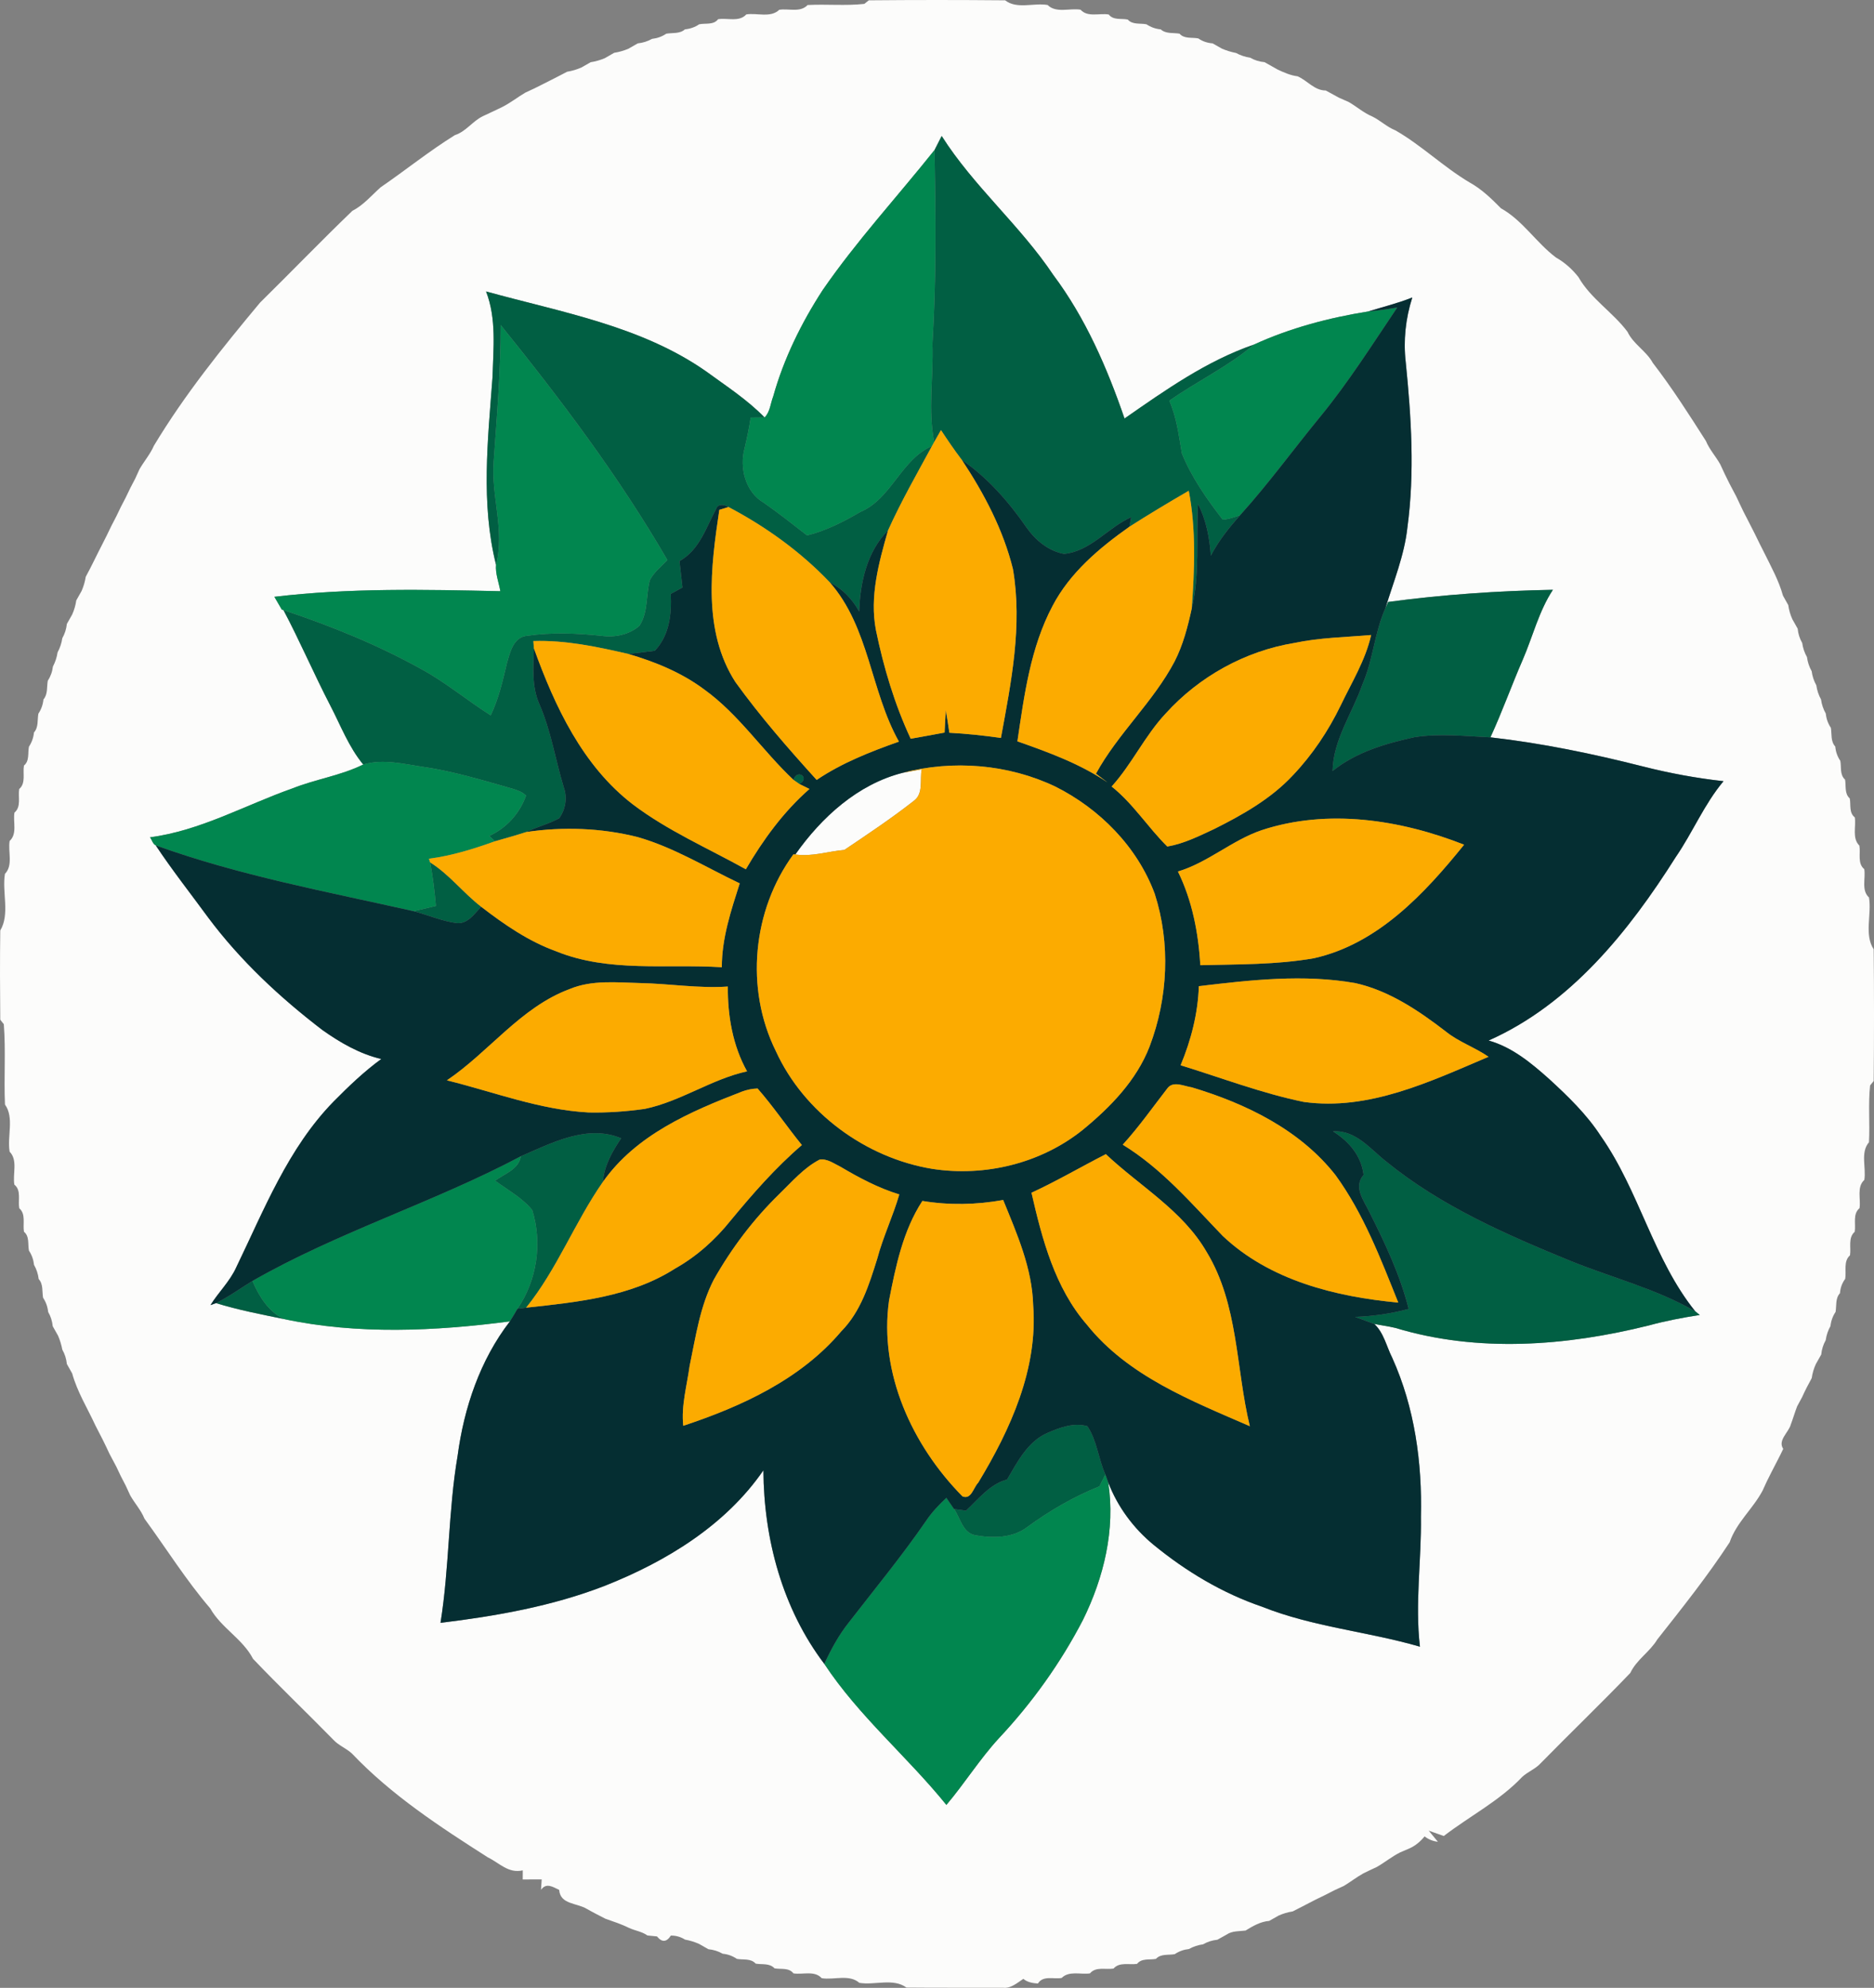 <?xml version="1.0" encoding="UTF-8" standalone="no"?>
<svg
   width="397.964pt"
   height="421.965pt"
   viewBox="0 0 397.964 421.965"
   version="1.1"
   id="svg33"
   xmlns="http://www.w3.org/2000/svg"
   xmlns:svg="http://www.w3.org/2000/svg">
  <rect x="0" y="0" width="397.964" height="421.965" fill="#808080" stroke="none"/>
  <defs
     id="defs33" />
  <g
     id="#fcfcfbff"
     transform="translate(-322.023,-298.012)">
    <path
       fill="#fcfcfb"
       opacity="1"
       d="m 506.52,298.08 c 9.65,-0.09 19.31,-0.09 28.96,0 2.47,1.95 6.07,0.49 9.01,0.99 1.81,1.8 4.7,0.62 7,1 1.5,1.67 4.01,0.69 5.99,1.02 0.97,1.27 2.66,0.79 4.03,1.07 1.01,1.15 2.63,0.74 3.98,1.01 0.9,0.61 1.91,0.97 3.03,1.08 1.09,0.99 2.64,0.68 3.99,0.91 1.01,1.16 2.64,0.74 3.99,1.01 0.89,0.62 1.91,0.97 3.04,1.05 0.5,0.28 1.49,0.85 1.99,1.13 0.95,0.4 1.94,0.71 2.98,0.91 0.93,0.51 1.93,0.84 3,1 0.93,0.54 1.95,0.85 3.05,0.95 0.93,0.51 1.86,1.04 2.79,1.57 1.35,0.63 2.72,1.24 4.23,1.43 2.08,0.9 3.55,3.01 5.98,3.01 0.93,0.5 1.86,1.01 2.8,1.53 0.51,0.23 1.54,0.68 2.06,0.91 1.68,0.95 3.14,2.29 4.96,3.05 1.75,0.84 3.16,2.26 5,2.99 5.57,3.2 10.19,7.76 15.72,11.04 2.56,1.41 4.63,3.43 6.67,5.49 4.62,2.58 7.49,7.3 11.67,10.44 1.85,1.05 3.48,2.49 4.79,4.18 2.61,4.58 7.3,7.43 10.41,11.6 1.24,2.63 3.99,4.06 5.37,6.59 4.08,5.29 7.69,10.95 11.28,16.58 0.75,1.82 2.1,3.26 3.05,4.97 0.23,0.51 0.71,1.52 0.94,2.02 0.25,0.51 0.75,1.51 0.99,2.01 0.48,0.92 0.97,1.84 1.46,2.77 0.49,1.08 1.03,2.15 1.54,3.24 0.83,1.57 1.62,3.18 2.44,4.77 0.25,0.51 0.74,1.52 0.99,2.02 0.26,0.5 0.76,1.5 1.01,2 1.45,2.94 3.06,5.83 3.94,9.02 0.28,0.5 0.85,1.52 1.13,2.02 0.14,1.04 0.43,2.03 0.87,3 0.28,0.5 0.84,1.51 1.13,2.01 0.1,1.08 0.42,2.09 0.96,3.03 0.15,1.06 0.48,2.05 1.01,2.99 0.14,1.06 0.47,2.06 1,3 0.14,1.06 0.47,2.06 0.99,3 0.15,1.06 0.48,2.06 1,3 0.14,1.06 0.48,2.06 1.01,3 0.11,1.1 0.47,2.11 1.08,3.02 0.22,1.33 -0.08,2.88 0.93,3.97 0.1,1.11 0.45,2.12 1.07,3.03 0.26,1.33 -0.15,2.96 1.01,3.99 0.24,1.34 -0.16,2.97 1,4 0.26,1.35 -0.2,3.04 1.07,4.02 0.3,1.97 -0.62,4.42 0.97,5.99 0.29,1.66 -0.46,3.77 1.04,5 0.32,1.97 -0.67,4.48 1,6.01 0.61,3.58 -1.06,7.87 1,11 0.09,9.32 0.09,18.64 0,27.96 l -0.76,0.94 c -0.43,3.99 -0.02,8.04 -0.24,12.06 -1.87,2.15 -0.56,5.38 -0.99,8 -1.67,1.52 -0.71,4.02 -1.02,6 -1.49,1.24 -0.75,3.34 -1.02,5.01 -1.45,1.25 -0.74,3.33 -1,4.99 -1.44,1.26 -0.74,3.33 -1.02,5 -0.66,0.89 -1.03,1.9 -1.11,3.04 -1.01,1.08 -0.71,2.63 -0.93,3.97 -0.6,0.9 -0.97,1.9 -1.09,3.01 -0.52,0.92 -0.86,1.93 -1.01,3 -0.53,0.94 -0.84,1.95 -0.95,3.04 -0.29,0.5 -0.85,1.5 -1.13,2 -0.44,0.95 -0.74,1.95 -0.89,3.01 -0.73,1.31 -1.42,2.66 -2.04,4.03 -0.27,0.49 -0.79,1.48 -1.06,1.97 -0.49,1.26 -0.86,2.57 -1.34,3.84 -0.46,1.7 -2.83,3.36 -1.61,5.18 -0.76,1.63 -1.63,3.21 -2.44,4.82 -0.25,0.5 -0.76,1.51 -1.01,2.01 -0.23,0.5 -0.7,1.52 -0.93,2.02 -2.05,3.88 -5.56,6.77 -7,10.98 -4.69,7.17 -10.06,13.91 -15.36,20.62 -1.58,2.64 -4.4,4.28 -5.74,7.12 -6.21,6.48 -12.7,12.7 -18.98,19.11 -1.12,1.26 -2.76,1.83 -3.98,2.96 -4.81,5.08 -11.14,8.31 -16.65,12.54 -0.8,-0.29 -2.4,-0.86 -3.2,-1.14 0.64,0.78 1.28,1.57 1.95,2.36 -1.06,-0.12 -2,-0.5 -2.82,-1.14 -0.86,1.05 -1.89,1.94 -3.13,2.51 -0.52,0.22 -1.55,0.67 -2.07,0.89 -1.75,0.88 -3.27,2.13 -4.96,3.1 -0.95,0.43 -1.89,0.88 -2.83,1.34 -1.44,0.8 -2.74,1.82 -4.15,2.67 -0.51,0.23 -1.52,0.7 -2.03,0.93 -0.49,0.26 -1.49,0.77 -1.99,1.02 -0.5,0.25 -1.51,0.74 -2.02,0.98 -0.94,0.48 -1.87,0.96 -2.8,1.45 -0.51,0.26 -1.53,0.78 -2.04,1.04 -1.05,0.16 -2.05,0.46 -3,0.89 -0.5,0.28 -1.48,0.84 -1.98,1.12 -1.87,0.15 -3.47,1.1 -5.03,2.05 -1.35,0.17 -2.81,0.04 -3.99,0.84 -0.5,0.28 -1.49,0.83 -1.99,1.11 -1.09,0.11 -2.1,0.43 -3.04,0.97 -1.07,0.15 -2.07,0.48 -3,1 -1.1,0.12 -2.11,0.48 -3.01,1.09 -1.35,0.25 -2.96,-0.13 -3.99,1 -1.36,0.26 -3.03,-0.19 -4.01,1.06 -1.67,0.26 -3.74,-0.45 -5,1 -1.67,0.27 -3.77,-0.47 -5,1.02 -1.99,0.29 -4.43,-0.61 -6.01,0.97 -1.68,0.31 -3.96,-0.6 -5.04,1.18 -1.12,-0.07 -2.23,-0.26 -3.1,-0.99 -1.3,0.85 -2.64,2.07 -4.3,1.89 -6.85,-0.03 -13.69,0.03 -20.53,-0.04 -2.77,-2.06 -6.74,-0.46 -9.99,-1 -2.15,-1.89 -5.39,-0.57 -8,-0.99 -1.52,-1.68 -4.03,-0.71 -6,-1.02 -0.98,-1.28 -2.67,-0.82 -4.02,-1.07 -1.04,-1.15 -2.66,-0.76 -4,-1 -1.03,-1.16 -2.66,-0.76 -4,-1.01 -0.9,-0.62 -1.91,-0.99 -3,-1.09 -0.95,-0.54 -1.96,-0.86 -3.04,-0.96 -0.5,-0.29 -1.5,-0.85 -1.99,-1.13 -0.96,-0.42 -1.95,-0.73 -2.97,-0.91 -0.92,-0.58 -1.92,-0.87 -3.01,-0.86 -0.91,1.42 -1.9,1.48 -2.95,0.18 -0.51,-0.05 -1.52,-0.15 -2.03,-0.2 -1.17,-0.84 -2.63,-1.01 -3.9,-1.6 -1.62,-0.8 -3.33,-1.36 -5.02,-1.95 -1.34,-0.69 -2.67,-1.36 -3.96,-2.1 -2.1,-1.27 -5.63,-0.91 -5.86,-4.02 -1.34,-0.63 -2.73,-1.61 -3.86,-0.01 0.04,-0.55 0.11,-1.66 0.15,-2.22 -1.35,-0.01 -2.69,0 -4.03,0.01 0,-0.48 0.01,-1.45 0.01,-1.93 -3.05,0.71 -4.96,-1.57 -7.42,-2.76 -10.23,-6.52 -20.49,-13.23 -28.87,-22.05 -1.24,-1.13 -2.87,-1.72 -3.99,-2.97 -5.63,-5.74 -11.45,-11.3 -17,-17.12 -2.2,-4.25 -6.77,-6.57 -9.09,-10.71 -5.13,-5.97 -9.34,-12.72 -13.97,-19.05 -0.74,-1.83 -2.09,-3.27 -3.04,-4.97 -0.23,-0.51 -0.7,-1.53 -0.94,-2.04 -0.71,-1.32 -1.38,-2.66 -1.99,-4.01 -0.49,-0.93 -0.98,-1.84 -1.46,-2.75 -0.94,-2.04 -1.95,-4.04 -2.99,-6.02 -1.69,-3.66 -3.85,-7.12 -4.93,-11.03 -0.29,-0.51 -0.85,-1.51 -1.13,-2.01 -0.11,-1.1 -0.43,-2.11 -0.96,-3.03 -0.2,-1.04 -0.5,-2.03 -0.91,-2.98 -0.28,-0.5 -0.84,-1.5 -1.13,-2 -0.11,-1.1 -0.43,-2.11 -0.97,-3.03 -0.12,-1.12 -0.48,-2.12 -1.08,-3.02 -0.24,-1.34 0.07,-2.89 -0.93,-3.96 -0.13,-1.09 -0.46,-2.09 -0.99,-3.01 -0.12,-1.12 -0.48,-2.13 -1.08,-3.03 -0.28,-1.36 0.16,-3.02 -1.06,-4.01 -0.28,-1.66 0.45,-3.74 -1,-4.99 -0.3,-1.67 0.48,-3.8 -1.04,-5.01 -0.39,-2.29 0.79,-5.17 -1,-6.99 -0.57,-3.26 1.02,-7.21 -0.99,-10.01 -0.25,-5.68 0.19,-11.4 -0.25,-17.06 l -0.75,-0.94 c -0.06,-6.32 -0.09,-12.64 0,-18.96 2.08,-3.46 0.35,-8.09 0.99,-12.01 1.79,-1.83 0.61,-4.71 1,-6.99 1.67,-1.52 0.69,-4.04 1.02,-6.01 1.49,-1.24 0.73,-3.35 1.01,-5.01 1.46,-1.25 0.72,-3.34 1.01,-4.98 1.22,-1 0.78,-2.66 1.06,-4.01 0.6,-0.91 0.96,-1.92 1.07,-3.02 0.99,-1.1 0.69,-2.65 0.93,-3.98 0.61,-0.91 0.97,-1.92 1.08,-3.02 0.96,-1.11 0.68,-2.65 0.92,-3.98 0.6,-0.91 0.96,-1.91 1.09,-3.01 0.5,-0.95 0.83,-1.95 0.99,-3.01 0.51,-0.94 0.85,-1.94 1,-3 0.53,-0.94 0.86,-1.95 0.97,-3.03 0.28,-0.5 0.85,-1.5 1.13,-2 0.43,-0.96 0.72,-1.96 0.87,-3 0.28,-0.5 0.85,-1.5 1.13,-2 0.42,-0.97 0.72,-1.97 0.88,-3.01 1.23,-2.24 2.3,-4.56 3.48,-6.83 0.25,-0.5 0.76,-1.5 1.01,-2 0.63,-1.35 1.3,-2.68 2,-3.99 0.63,-1.36 1.3,-2.69 2,-4 0.63,-1.36 1.3,-2.69 2.01,-4 0.23,-0.51 0.7,-1.53 0.93,-2.04 0.98,-1.69 2.27,-3.17 3.05,-4.97 6.53,-10.85 14.48,-20.71 22.54,-30.37 6.57,-6.46 12.96,-13.1 19.6,-19.48 2.37,-1.21 4.05,-3.26 6.01,-5 5.29,-3.63 10.3,-7.68 15.76,-11.07 2.37,-0.76 3.76,-2.98 5.96,-4.03 0.51,-0.24 1.52,-0.71 2.03,-0.95 0.51,-0.24 1.52,-0.73 2.03,-0.97 1.74,-0.87 3.27,-2.09 4.95,-3.08 0.5,-0.24 1.52,-0.71 2.02,-0.94 0.5,-0.25 1.51,-0.76 2.01,-1.01 1.61,-0.82 3.24,-1.62 4.84,-2.48 1.04,-0.17 2.04,-0.46 3.01,-0.89 0.5,-0.28 1.49,-0.84 1.99,-1.13 1.03,-0.16 2.04,-0.45 3.01,-0.86 0.49,-0.29 1.49,-0.85 1.98,-1.14 1.04,-0.16 2.05,-0.45 3.02,-0.86 0.5,-0.29 1.49,-0.85 1.99,-1.14 1.08,-0.11 2.09,-0.43 3.04,-0.96 1.1,-0.12 2.1,-0.48 3,-1.09 1.33,-0.24 2.89,0.07 3.98,-0.93 1.11,-0.1 2.12,-0.46 3.02,-1.07 1.35,-0.28 3.05,0.2 4.02,-1.08 1.96,-0.32 4.48,0.66 5.99,-1.02 2.29,-0.36 5.16,0.79 7,-0.98 1.97,-0.32 4.48,0.65 6.01,-1.01 4.01,-0.22 8.06,0.2 12.05,-0.24 l 0.95,-0.76 m 13.96,31.78 c -7.91,9.92 -16.55,19.28 -23.76,29.74 -4.53,6.98 -8.25,14.54 -10.5,22.57 -0.58,1.48 -0.65,3.28 -1.83,4.46 -3.69,-3.79 -8.16,-6.67 -12.4,-9.77 -13.82,-9.68 -30.81,-12.57 -46.75,-16.98 2.26,5.81 1.54,12.14 1.37,18.22 -0.98,13.21 -2.52,26.78 0.75,39.79 -0.16,1.91 0.59,3.75 0.92,5.62 -16,-0.35 -32.07,-0.71 -47.99,1.19 0.52,0.9 1.05,1.8 1.58,2.72 l 0.35,0.1 c 3.51,6.63 6.46,13.53 9.91,20.19 2.22,4.25 3.93,8.85 7.03,12.59 -4.78,2.36 -10.11,3.11 -15.03,5.07 -10.04,3.54 -19.57,8.99 -30.25,10.38 0.41,0.53 0.55,1.37 1.21,1.71 3.5,5.27 7.43,10.25 11.17,15.36 6.82,9.12 15.21,16.94 24.23,23.84 3.8,2.69 7.93,5.08 12.5,6.15 -3.66,2.67 -6.95,5.82 -10.13,9.04 -9.66,9.88 -14.76,22.98 -20.68,35.21 -1.35,2.97 -3.75,5.25 -5.46,7.99 l 1.18,-0.42 c 4.7,1.45 9.54,2.38 14.36,3.37 15.77,3.37 32.14,2.58 48.04,0.51 -6.33,8.22 -9.74,18.32 -11.1,28.54 -2,11.73 -1.74,23.72 -3.63,35.45 11.83,-1.44 23.71,-3.53 34.86,-7.85 13.01,-5.14 25.65,-12.82 33.71,-24.53 0.09,14.6 4.04,29.35 12.94,41.1 7.32,11.09 17.61,19.66 25.92,29.93 3.87,-4.57 7.05,-9.68 11.1,-14.1 7.07,-7.53 13.15,-16.01 17.91,-25.19 4.42,-8.98 6.9,-19.16 5.36,-29.17 1.98,5.17 5.37,9.75 9.65,13.26 6.87,5.63 14.62,10.27 23.06,13.14 10.75,4.29 22.41,5.25 33.48,8.47 -1.07,-9.17 0.34,-18.37 0.21,-27.56 0.28,-11.5 -1.32,-23.21 -6.09,-33.76 -1.22,-2.41 -1.78,-5.3 -3.81,-7.19 1.48,0.3 3.01,0.49 4.5,0.85 17.48,5.29 36.28,3.84 53.8,-0.53 3.55,-0.97 7.17,-1.66 10.82,-2.22 -0.24,-0.19 -0.71,-0.57 -0.95,-0.76 -8.93,-11.1 -11.9,-25.56 -20.03,-37.16 -3,-4.64 -6.99,-8.49 -11.04,-12.2 -3.79,-3.38 -7.84,-6.74 -12.82,-8.14 17.4,-7.73 29.78,-23.2 39.72,-38.92 3.61,-5.24 6.05,-11.24 10.16,-16.13 -5.75,-0.64 -11.44,-1.69 -17.04,-3.11 -10.69,-2.71 -21.51,-4.96 -32.46,-6.2 2.49,-5.39 4.48,-11 6.85,-16.44 2.15,-4.96 3.42,-10.32 6.42,-14.88 -11.71,0.22 -23.38,1.02 -34.98,2.58 -0.15,0.33 -0.44,0.98 -0.58,1.3 1.72,-5.66 4.02,-11.19 4.66,-17.12 1.57,-11.62 0.82,-23.41 -0.35,-35.03 -0.54,-4.66 -0.04,-9.32 1.39,-13.78 -3.05,1.22 -6.24,2 -9.37,2.97 -8.29,1.32 -16.62,3.52 -24.24,7.02 -10.07,3.47 -18.83,9.67 -27.5,15.7 -3.7,-10.75 -8.27,-21.31 -15.13,-30.47 -7.04,-10.53 -16.92,-18.81 -23.7,-29.5 -0.38,0.74 -1.14,2.24 -1.52,2.98 z"
       id="path1" />
    <path
       fill="#fcfcfb"
       opacity="1"
       d="m 490.92,479.39 c 5.56,-7.88 13.25,-14.91 22.8,-17.33 1.01,-0.18 3.02,-0.56 4.03,-0.74 -0.43,2.2 0.44,5.16 -1.68,6.7 -4.73,3.71 -9.75,7.05 -14.74,10.41 -3.48,0.3 -6.89,1.49 -10.41,0.96 z"
       id="path2" />
  </g>
  <g
     id="#015f43ff"
     transform="translate(-322.023,-298.012)">
    <path
       fill="#015f43"
       opacity="1"
       d="m 520.48,329.86 c 0.38,-0.74 1.14,-2.24 1.52,-2.98 6.78,10.69 16.66,18.97 23.7,29.5 6.86,9.16 11.43,19.72 15.13,30.47 8.67,-6.03 17.43,-12.23 27.5,-15.7 -5.51,4.7 -12.11,7.78 -17.99,11.93 1.56,3.55 2.02,7.39 2.66,11.17 2.07,5.11 5.33,9.73 8.69,14.08 1.26,-0.1 2.46,-0.54 3.66,-0.93 -2.34,2.65 -4.57,5.43 -6.2,8.58 -0.26,-3.8 -0.97,-7.57 -2.72,-10.98 -0.41,7.39 0.42,14.92 -1.33,22.19 0.61,-8.31 0.95,-16.77 -0.63,-25 -4.25,2.46 -8.46,4.99 -12.6,7.63 0.09,-0.51 0.28,-1.52 0.37,-2.03 -4.97,2.22 -8.62,7.27 -14.28,7.8 -3.28,-0.62 -6.04,-2.89 -7.92,-5.57 -3.78,-5.47 -8.26,-10.58 -13.76,-14.38 -1.57,-2.05 -3.01,-4.18 -4.43,-6.33 -0.36,0.63 -1.08,1.9 -1.44,2.53 -1.35,-6.87 -0.13,-13.88 -0.37,-20.82 0.84,-13.7 0.69,-27.44 0.44,-41.16 z"
       id="path3" />
    <path
       fill="#015f43"
       opacity="1"
       d="m 425.24,359.88 c 15.94,4.41 32.93,7.3 46.75,16.98 4.24,3.1 8.71,5.98 12.4,9.77 -1,0.01 -1.98,0.02 -2.96,0.03 -0.31,2.16 -0.77,4.29 -1.26,6.41 -1.19,4.16 0.14,9.41 4.05,11.66 3.15,2.19 6.16,4.59 9.2,6.94 4.01,-1.01 7.72,-2.88 11.28,-4.97 6.68,-2.82 8.59,-11.08 15.24,-14.01 -3.21,5.92 -6.57,11.78 -9.34,17.93 -4.45,4.41 -5.94,11.13 -6.12,17.21 -1.45,-2.66 -3.56,-4.84 -6.26,-6.22 -6.19,-6.5 -13.56,-11.79 -21.49,-15.97 -0.78,-0.49 -2.23,-0.8 -2.61,0.36 -2.15,3.99 -3.55,8.76 -7.8,11.11 0.2,1.87 0.41,3.74 0.63,5.62 -0.83,0.44 -1.66,0.89 -2.48,1.35 0.2,4.29 -0.28,8.81 -3.4,12.07 -1.87,0.22 -3.74,0.49 -5.61,0.68 -6.62,-1.53 -13.32,-2.96 -20.17,-2.74 0.03,0.39 0.08,1.15 0.11,1.54 -0.09,3.94 -0.5,8.06 1.14,11.79 2.49,5.69 3.43,11.86 5.22,17.78 0.78,2.16 0.35,4.66 -0.99,6.51 -2.22,1.22 -4.72,1.82 -7,2.92 -2.19,0.71 -4.41,1.34 -6.63,1.96 -0.3,-0.28 -0.91,-0.86 -1.22,-1.14 3.67,-1.66 6.46,-4.76 7.81,-8.55 -0.78,-0.82 -1.89,-1.15 -2.92,-1.48 -6.23,-1.76 -12.44,-3.67 -18.86,-4.61 -4.21,-0.62 -8.59,-1.77 -12.79,-0.51 -3.1,-3.74 -4.81,-8.34 -7.03,-12.59 -3.45,-6.66 -6.4,-13.56 -9.91,-20.19 10.16,3.38 20.15,7.43 29.51,12.66 5.11,2.81 9.58,6.58 14.5,9.68 1.67,-3.5 2.55,-7.27 3.43,-11.02 0.68,-2.36 1.38,-5.64 4.37,-5.88 5.21,-0.75 10.53,-0.53 15.75,0.02 2.8,0.4 5.9,-0.24 8.04,-2.14 1.86,-2.85 1.37,-6.47 2.19,-9.65 0.87,-1.71 2.43,-2.93 3.74,-4.29 -10.25,-17.67 -22.58,-34.02 -35.4,-49.89 0.02,9.69 -0.82,19.35 -1.49,29 -0.57,7.32 2.42,14.67 0.5,21.88 -3.27,-13.01 -1.73,-26.58 -0.75,-39.79 0.17,-6.08 0.89,-12.41 -1.37,-18.22 z"
       id="path4" />
    <path
       fill="#015f43"
       opacity="1"
       d="m 616.82,425.79 c 11.6,-1.56 23.27,-2.36 34.98,-2.58 -3,4.56 -4.27,9.92 -6.42,14.88 -2.37,5.44 -4.36,11.05 -6.85,16.44 -5.38,-0.25 -10.8,-0.87 -16.14,-0.03 -6.15,1.35 -12.41,3.16 -17.39,7.19 0.16,-6.72 4.23,-12.31 6.37,-18.46 2.27,-5.19 2.54,-10.98 4.87,-16.14 0.14,-0.32 0.43,-0.97 0.58,-1.3 z"
       id="path5" />
    <path
       fill="#015f43"
       opacity="1"
       d="m 490.54,463.57 c 0.73,-2.49 3.6,-0.42 1.24,0.86 -0.31,-0.21 -0.93,-0.64 -1.24,-0.86 z"
       id="path6" />
    <path
       fill="#015f43"
       opacity="1"
       d="m 413.37,481.08 c 4.09,2.56 7.02,6.47 10.82,9.4 -1.41,1.51 -2.83,3.69 -5.19,3.48 -3.15,-0.42 -6.09,-1.72 -9.15,-2.53 1.59,-0.34 3.16,-0.73 4.74,-1.11 -0.28,-3.1 -0.63,-6.19 -1.22,-9.24 z"
       id="path7" />
    <path
       fill="#015f43"
       opacity="1"
       d="m 432.62,543.46 c 6.57,-2.83 14.13,-6.85 21.31,-3.82 -1.89,2.81 -3.6,5.81 -3.88,9.27 -5.98,8.56 -9.71,18.52 -16.3,26.69 -0.46,0.06 -1.38,0.18 -1.84,0.23 4.17,-6.05 5.31,-13.96 3.14,-20.95 -2.14,-2.62 -5.2,-4.25 -7.88,-6.24 1.99,-1.47 5.02,-2.4 5.45,-5.18 z"
       id="path8" />
    <path
       fill="#015f43"
       opacity="1"
       d="m 605.1,538.17 c 4.85,-0.32 7.88,3.74 11.32,6.42 11.53,9.39 25.27,15.41 38.92,21 8.89,3.63 18.35,5.95 26.7,10.8 0.24,0.19 0.71,0.57 0.95,0.76 -3.65,0.56 -7.27,1.25 -10.82,2.22 -17.52,4.37 -36.32,5.82 -53.8,0.53 -1.49,-0.36 -3.02,-0.55 -4.5,-0.85 -1.37,-0.49 -2.72,-0.99 -4.07,-1.49 3.84,-0.15 7.65,-0.69 11.37,-1.7 -1.81,-7.18 -4.99,-13.91 -8.31,-20.5 -1.19,-2.51 -3.52,-5.33 -1.26,-7.95 -0.48,-4.07 -3.14,-7.14 -6.5,-9.24 z"
       id="path9" />
    <path
       fill="#015f43"
       opacity="1"
       d="m 367.9,574.63 c 2.71,-1.35 5.17,-3.13 7.74,-4.71 1.39,3.27 3.33,6.43 6.62,8.08 -4.82,-0.99 -9.66,-1.92 -14.36,-3.37 z"
       id="path10" />
    <path
       fill="#015f43"
       opacity="1"
       d="m 544.45,602.19 c 2.63,-1.15 5.6,-2.26 8.48,-1.44 2.05,3.01 2.34,6.93 3.83,10.26 -0.43,0.83 -0.85,1.67 -1.27,2.52 -5.46,2.19 -10.56,5.16 -15.31,8.63 -3.13,2.39 -7.36,2.41 -11.07,1.74 -2.67,-0.51 -3.14,-3.65 -4.49,-5.56 0.64,0.08 1.91,0.26 2.54,0.35 2.68,-2.47 5.05,-5.63 8.73,-6.62 2.21,-3.74 4.36,-8.05 8.56,-9.88 z"
       id="path11" />
  </g>
  <g
     id="#01864fff"
     transform="translate(-322.023,-298.012)">
    <path
       fill="#01864f"
       opacity="1"
       d="m 496.72,359.6 c 7.21,-10.46 15.85,-19.82 23.76,-29.74 0.25,13.72 0.4,27.46 -0.44,41.16 0.24,6.94 -0.98,13.95 0.37,20.82 -0.12,0.21 -0.35,0.64 -0.47,0.85 -6.65,2.93 -8.56,11.19 -15.24,14.01 -3.56,2.09 -7.27,3.96 -11.28,4.97 -3.04,-2.35 -6.05,-4.75 -9.2,-6.94 -3.91,-2.25 -5.24,-7.5 -4.05,-11.66 0.49,-2.12 0.95,-4.25 1.26,-6.41 0.98,-0.01 1.96,-0.02 2.96,-0.03 1.18,-1.18 1.25,-2.98 1.83,-4.46 2.25,-8.03 5.97,-15.59 10.5,-22.57 z"
       id="path12" />
    <path
       fill="#01864f"
       opacity="1"
       d="m 612.57,364.13 c 2.06,-0.19 4.12,-0.48 6.17,-0.84 -5.28,7.83 -10.32,15.83 -16.32,23.14 -5.72,6.96 -11.02,14.28 -17.07,20.97 -1.2,0.39 -2.4,0.83 -3.66,0.93 -3.36,-4.35 -6.62,-8.97 -8.69,-14.08 -0.64,-3.78 -1.1,-7.62 -2.66,-11.17 5.88,-4.15 12.48,-7.23 17.99,-11.93 7.62,-3.5 15.95,-5.7 24.24,-7.02 z"
       id="path13" />
    <path
       fill="#01864f"
       opacity="1"
       d="m 428.35,367.01 c 12.82,15.87 25.15,32.22 35.4,49.89 -1.31,1.36 -2.87,2.58 -3.74,4.29 -0.82,3.18 -0.33,6.8 -2.19,9.65 -2.14,1.9 -5.24,2.54 -8.04,2.14 -5.22,-0.55 -10.54,-0.77 -15.75,-0.02 -2.99,0.24 -3.69,3.52 -4.37,5.88 -0.88,3.75 -1.76,7.52 -3.43,11.02 -4.92,-3.1 -9.39,-6.87 -14.5,-9.68 -9.36,-5.23 -19.35,-9.28 -29.51,-12.66 l -0.35,-0.1 c -0.53,-0.92 -1.06,-1.82 -1.58,-2.72 15.92,-1.9 31.99,-1.54 47.99,-1.19 -0.33,-1.87 -1.08,-3.71 -0.92,-5.62 1.92,-7.21 -1.07,-14.56 -0.5,-21.88 0.67,-9.65 1.51,-19.31 1.49,-29 z"
       id="path14" />
    <path
       fill="#01864f"
       opacity="1"
       d="m 399.16,460.3 c 4.2,-1.26 8.58,-0.11 12.79,0.51 6.42,0.94 12.63,2.85 18.86,4.61 1.03,0.33 2.14,0.66 2.92,1.48 -1.35,3.79 -4.14,6.89 -7.81,8.55 0.31,0.28 0.92,0.86 1.22,1.14 -4.56,1.64 -9.2,3.08 -14.02,3.71 0.06,0.19 0.18,0.59 0.25,0.78 0.59,3.05 0.94,6.14 1.22,9.24 -1.58,0.38 -3.15,0.77 -4.74,1.11 -18.37,-4.13 -37.01,-7.56 -54.76,-13.97 -0.66,-0.34 -0.8,-1.18 -1.21,-1.71 10.68,-1.39 20.21,-6.84 30.25,-10.38 4.92,-1.96 10.25,-2.71 15.03,-5.07 z"
       id="path15" />
    <path
       fill="#01864f"
       opacity="1"
       d="m 375.64,569.92 c 18.22,-10.42 38.45,-16.64 56.98,-26.46 -0.43,2.78 -3.46,3.71 -5.45,5.18 2.68,1.99 5.74,3.62 7.88,6.24 2.17,6.99 1.03,14.9 -3.14,20.95 -0.52,0.9 -1.04,1.8 -1.61,2.68 -15.9,2.07 -32.27,2.86 -48.04,-0.51 -3.29,-1.65 -5.23,-4.81 -6.62,-8.08 z"
       id="path16" />
    <path
       fill="#01864f"
       opacity="1"
       d="m 555.49,613.53 c 0.42,-0.85 0.84,-1.69 1.27,-2.52 0.15,0.42 0.45,1.26 0.61,1.68 1.54,10.01 -0.94,20.19 -5.36,29.17 -4.76,9.18 -10.84,17.66 -17.91,25.19 -4.05,4.42 -7.23,9.53 -11.1,14.1 -8.31,-10.27 -18.6,-18.84 -25.92,-29.93 1.42,-3.12 3.07,-6.13 5.2,-8.81 5.54,-7.15 11.3,-14.14 16.42,-21.59 1.21,-1.81 2.72,-3.37 4.29,-4.86 0.41,0.59 1.22,1.78 1.63,2.38 1.35,1.91 1.82,5.05 4.49,5.56 3.71,0.67 7.94,0.65 11.07,-1.74 4.75,-3.47 9.85,-6.44 15.31,-8.63 z"
       id="path17" />
  </g>
  <g
     id="#052e32ff"
     transform="translate(-322.023,-298.012)">
    <path
       fill="#052e32"
       opacity="1"
       d="m 612.57,364.13 c 3.13,-0.97 6.32,-1.75 9.37,-2.97 -1.43,4.46 -1.93,9.12 -1.39,13.78 1.17,11.62 1.92,23.41 0.35,35.03 -0.64,5.93 -2.94,11.46 -4.66,17.12 -2.33,5.16 -2.6,10.95 -4.87,16.14 -2.14,6.15 -6.21,11.74 -6.37,18.46 4.98,-4.03 11.24,-5.84 17.39,-7.19 5.34,-0.84 10.76,-0.22 16.14,0.03 10.95,1.24 21.77,3.49 32.46,6.2 5.6,1.42 11.29,2.47 17.04,3.11 -4.11,4.89 -6.55,10.89 -10.16,16.13 -9.94,15.72 -22.32,31.19 -39.72,38.92 4.98,1.4 9.03,4.76 12.82,8.14 4.05,3.71 8.04,7.56 11.04,12.2 8.13,11.6 11.1,26.06 20.03,37.16 -8.35,-4.85 -17.81,-7.17 -26.7,-10.8 -13.65,-5.59 -27.39,-11.61 -38.92,-21 -3.44,-2.68 -6.47,-6.74 -11.32,-6.42 3.36,2.1 6.02,5.17 6.5,9.24 -2.26,2.62 0.07,5.44 1.26,7.95 3.32,6.59 6.5,13.32 8.31,20.5 -3.72,1.01 -7.53,1.55 -11.37,1.7 1.35,0.5 2.7,1 4.07,1.49 2.03,1.89 2.59,4.78 3.81,7.19 4.77,10.55 6.37,22.26 6.09,33.76 0.13,9.19 -1.28,18.39 -0.21,27.56 -11.07,-3.22 -22.73,-4.18 -33.48,-8.47 -8.44,-2.87 -16.19,-7.51 -23.06,-13.14 -4.28,-3.51 -7.67,-8.09 -9.65,-13.26 -0.16,-0.42 -0.46,-1.26 -0.61,-1.68 -1.49,-3.33 -1.78,-7.25 -3.83,-10.26 -2.88,-0.82 -5.85,0.29 -8.48,1.44 -4.2,1.83 -6.35,6.14 -8.56,9.88 -3.68,0.99 -6.05,4.15 -8.73,6.62 -0.63,-0.09 -1.9,-0.27 -2.54,-0.35 -0.41,-0.6 -1.22,-1.79 -1.63,-2.38 -1.57,1.49 -3.08,3.05 -4.29,4.86 -5.12,7.45 -10.88,14.44 -16.42,21.59 -2.13,2.68 -3.78,5.69 -5.2,8.81 -8.9,-11.75 -12.85,-26.5 -12.94,-41.1 -8.06,11.71 -20.7,19.39 -33.71,24.53 -11.15,4.32 -23.03,6.41 -34.86,7.85 1.89,-11.73 1.63,-23.72 3.63,-35.45 1.36,-10.22 4.77,-20.32 11.1,-28.54 0.57,-0.88 1.09,-1.78 1.61,-2.68 0.46,-0.05 1.38,-0.17 1.84,-0.23 10.81,-1.17 22.22,-2.28 31.61,-8.29 4.58,-2.57 8.54,-6.11 11.81,-10.2 4.69,-5.67 9.54,-11.24 15.14,-16.03 -3.21,-3.95 -6.06,-8.19 -9.41,-12.01 -1.15,0.04 -2.25,0.26 -3.31,0.66 -10.99,4.24 -22.52,9.2 -29.54,19.18 0.28,-3.46 1.99,-6.46 3.88,-9.27 -7.18,-3.03 -14.74,0.99 -21.31,3.82 -18.53,9.82 -38.76,16.04 -56.98,26.46 -2.57,1.58 -5.03,3.36 -7.74,4.71 l -1.18,0.42 c 1.71,-2.74 4.11,-5.02 5.46,-7.99 5.92,-12.23 11.02,-25.33 20.68,-35.21 3.18,-3.22 6.47,-6.37 10.13,-9.04 -4.57,-1.07 -8.7,-3.46 -12.5,-6.15 -9.02,-6.9 -17.41,-14.72 -24.23,-23.84 -3.74,-5.11 -7.67,-10.09 -11.17,-15.36 17.75,6.41 36.39,9.84 54.76,13.97 3.06,0.81 6,2.11 9.15,2.53 2.36,0.21 3.78,-1.97 5.19,-3.48 4.91,3.79 10.09,7.36 15.97,9.48 11.16,4.53 23.44,2.63 35.15,3.37 -0.01,-6.17 1.95,-12 3.8,-17.8 -7.17,-3.41 -14.02,-7.65 -21.71,-9.84 -7.71,-1.93 -15.78,-2.22 -23.63,-1.06 2.28,-1.1 4.78,-1.7 7,-2.92 1.34,-1.85 1.77,-4.35 0.99,-6.51 -1.79,-5.92 -2.73,-12.09 -5.22,-17.78 -1.64,-3.73 -1.23,-7.85 -1.14,-11.79 4.44,12.32 10.36,24.97 21.01,33.13 7.39,5.6 15.94,9.3 24,13.78 3.69,-6.29 8.01,-12.23 13.51,-17.05 -0.53,-0.26 -1.61,-0.79 -2.14,-1.06 2.36,-1.28 -0.51,-3.35 -1.24,-0.86 -6.56,-6.15 -11.58,-13.88 -18.94,-19.18 -4.8,-3.59 -10.42,-5.89 -16.14,-7.56 1.87,-0.19 3.74,-0.46 5.61,-0.68 3.12,-3.26 3.6,-7.78 3.4,-12.07 0.82,-0.46 1.65,-0.91 2.48,-1.35 -0.22,-1.88 -0.43,-3.75 -0.63,-5.62 4.25,-2.35 5.65,-7.12 7.8,-11.11 0.38,-1.16 1.83,-0.85 2.61,-0.36 -0.48,0.15 -1.46,0.45 -1.95,0.6 -1.81,12.1 -3.58,25.69 3.41,36.55 5.27,7.3 11.21,14.11 17.26,20.78 5.36,-3.62 11.4,-5.98 17.47,-8.13 -6.06,-10.8 -6.28,-24.26 -14.7,-33.83 2.7,1.38 4.81,3.56 6.26,6.22 0.18,-6.08 1.67,-12.8 6.12,-17.21 -1.95,6.84 -3.94,14.02 -2.56,21.17 1.63,7.91 3.96,15.71 7.38,23.04 2.4,-0.42 4.8,-0.87 7.2,-1.31 0.07,-1.59 0.16,-3.18 0.26,-4.76 0.28,1.6 0.5,3.18 0.75,4.8 3.66,0.19 7.31,0.58 10.95,1.1 2.17,-11.79 4.61,-23.86 2.55,-35.86 -2.06,-8.33 -6.12,-16.04 -10.85,-23.16 5.5,3.8 9.98,8.91 13.76,14.38 1.88,2.68 4.64,4.95 7.92,5.57 5.66,-0.53 9.31,-5.58 14.28,-7.8 -0.09,0.51 -0.28,1.52 -0.37,2.03 -6.4,4.52 -12.64,9.76 -16.33,16.82 -4.7,8.86 -6.01,18.96 -7.46,28.74 6.62,2.33 13.27,4.75 19.12,8.71 -0.61,-0.46 -1.83,-1.38 -2.44,-1.84 4.67,-8.54 12.15,-15.2 16.7,-23.82 1.81,-3.53 2.8,-7.39 3.64,-11.24 1.75,-7.27 0.92,-14.8 1.33,-22.19 1.75,3.41 2.46,7.18 2.72,10.98 1.63,-3.15 3.86,-5.93 6.2,-8.58 6.05,-6.69 11.35,-14.01 17.07,-20.97 6,-7.31 11.04,-15.31 16.32,-23.14 -2.05,0.36 -4.11,0.65 -6.17,0.84 m -15.7,70.37 c -10.45,1.72 -20.23,7.14 -27.32,14.99 -4.42,4.71 -7.13,10.7 -11.46,15.48 4.57,3.63 7.69,8.66 11.82,12.74 3.51,-0.6 6.72,-2.21 9.92,-3.7 6.05,-3.02 12.1,-6.43 16.76,-11.43 4.14,-4.36 7.53,-9.43 10.15,-14.84 2.34,-4.89 5.26,-9.59 6.46,-14.93 -5.45,0.47 -10.96,0.55 -16.33,1.69 m -83.15,27.56 c -9.55,2.42 -17.24,9.45 -22.8,17.33 l -0.41,-0.02 c -8.7,11.88 -10.29,28.48 -3.75,41.72 5.98,13.11 19.08,22.71 33.23,25.04 11.18,1.73 23.06,-1.15 31.93,-8.25 5.87,-4.81 11.45,-10.51 14.23,-17.72 3.91,-10.28 4.48,-21.92 1.09,-32.42 -3.69,-9.97 -11.69,-18.04 -21.11,-22.76 -10,-4.76 -21.73,-5.71 -32.41,-2.92 m 76.22,12.18 c -6.29,2.14 -11.41,6.87 -17.77,8.77 3.03,6.19 4.36,13.04 4.75,19.89 8.05,-0.21 16.18,-0.08 24.14,-1.48 13.57,-3.04 23.48,-13.7 31.88,-24.1 -13.53,-5.32 -28.94,-7.71 -43,-3.08 m -13.33,33.11 c -0.19,5.79 -1.65,11.46 -3.87,16.79 8.68,2.67 17.23,5.95 26.14,7.78 13.83,1.93 26.87,-4.33 39.25,-9.58 -2.9,-2.01 -6.33,-3.14 -9.08,-5.37 -5.75,-4.42 -11.98,-8.64 -19.16,-10.26 -11.02,-1.96 -22.27,-0.67 -33.28,0.64 M 443,507.96 c -10.41,3.87 -17.08,13.31 -26.07,19.38 9.98,2.47 19.74,6.27 30.1,6.82 3.99,0.08 7.99,-0.2 11.93,-0.76 7.61,-1.58 14.12,-6.3 21.71,-7.97 -3.05,-5.45 -4.14,-11.82 -4.08,-18 -6.24,0.43 -12.43,-0.62 -18.65,-0.74 -4.99,-0.12 -10.22,-0.7 -14.94,1.27 m 126.99,21 c -3.14,4.05 -6.09,8.25 -9.54,12.04 8.24,5.04 14.59,12.47 21.22,19.36 9.98,9.45 23.97,12.92 37.29,14.16 -3.74,-9.31 -7.37,-18.88 -13.32,-27.05 -7.55,-9.63 -19.06,-15.22 -30.56,-18.65 -1.61,-0.23 -3.84,-1.4 -5.09,0.14 m -28.92,22.24 c 2.26,9.86 4.97,20.19 11.76,28 8.72,10.91 22.19,16.15 34.61,21.56 -3,-12.32 -2.38,-25.83 -9.18,-37 -5.1,-8.81 -14.19,-13.95 -21.4,-20.75 -5.28,2.7 -10.4,5.7 -15.79,8.19 m -53.57,0.29 c -5.47,5.33 -10.12,11.48 -13.88,18.13 -2.95,5.69 -3.85,12.14 -5.15,18.35 -0.57,4.21 -1.81,8.41 -1.35,12.7 12.41,-4.11 24.96,-9.87 33.56,-20.06 4.14,-4.17 5.92,-9.93 7.63,-15.39 1.24,-4.67 3.35,-9.04 4.69,-13.66 -4.46,-1.36 -8.58,-3.56 -12.57,-5.92 -1.37,-0.65 -2.76,-1.73 -4.36,-1.47 -3.37,1.75 -5.88,4.72 -8.57,7.32 m 23.32,22.59 c -2.16,15.4 4.93,30.77 15.59,41.57 1.89,0.77 2.33,-1.88 3.35,-2.9 6.83,-11.28 12.71,-24.15 11.67,-37.66 -0.21,-7.88 -3.45,-15.17 -6.37,-22.35 -5.68,1.03 -11.47,1.14 -17.16,0.2 -4.12,6.32 -5.66,13.85 -7.08,21.14 z"
       id="path18" />
  </g>
  <g
     id="#fcab00ff"
     transform="translate(-322.023,-298.012)">
    <path
       fill="#fcab00"
       opacity="1"
       d="m 520.41,391.84 c 0.36,-0.63 1.08,-1.9 1.44,-2.53 1.42,2.15 2.86,4.28 4.43,6.33 4.73,7.12 8.79,14.83 10.85,23.16 2.06,12 -0.38,24.07 -2.55,35.86 -3.64,-0.52 -7.29,-0.91 -10.95,-1.1 -0.25,-1.62 -0.47,-3.2 -0.75,-4.8 -0.1,1.58 -0.19,3.17 -0.26,4.76 -2.4,0.44 -4.8,0.89 -7.2,1.31 -3.42,-7.33 -5.75,-15.13 -7.38,-23.04 -1.38,-7.15 0.61,-14.33 2.56,-21.17 2.77,-6.15 6.13,-12.01 9.34,-17.93 0.12,-0.21 0.35,-0.64 0.47,-0.85 z"
       id="path19" />
    <path
       fill="#fcab00"
       opacity="1"
       d="m 561.87,409.82 c 4.14,-2.64 8.35,-5.17 12.6,-7.63 1.58,8.23 1.24,16.69 0.63,25 -0.84,3.85 -1.83,7.71 -3.64,11.24 -4.55,8.62 -12.03,15.28 -16.7,23.82 0.61,0.46 1.83,1.38 2.44,1.84 -5.85,-3.96 -12.5,-6.38 -19.12,-8.71 1.45,-9.78 2.76,-19.88 7.46,-28.74 3.69,-7.06 9.93,-12.3 16.33,-16.82 z"
       id="path20" />
    <path
       fill="#fcab00"
       opacity="1"
       d="m 474.78,406.24 c 0.49,-0.15 1.47,-0.45 1.95,-0.6 7.93,4.18 15.3,9.47 21.49,15.97 8.42,9.57 8.64,23.03 14.7,33.83 -6.07,2.15 -12.11,4.51 -17.47,8.13 -6.05,-6.67 -11.99,-13.48 -17.26,-20.78 -6.99,-10.86 -5.22,-24.45 -3.41,-36.55 z"
       id="path21" />
    <path
       fill="#fcab00"
       opacity="1"
       d="m 596.87,434.5 c 5.37,-1.14 10.88,-1.22 16.33,-1.69 -1.2,5.34 -4.12,10.04 -6.46,14.93 -2.62,5.41 -6.01,10.48 -10.15,14.84 -4.66,5 -10.71,8.41 -16.76,11.43 -3.2,1.49 -6.41,3.1 -9.92,3.7 -4.13,-4.08 -7.25,-9.11 -11.82,-12.74 4.33,-4.78 7.04,-10.77 11.46,-15.48 7.09,-7.85 16.87,-13.27 27.32,-14.99 z"
       id="path22" />
    <path
       fill="#fcab00"
       opacity="1"
       d="m 435.29,434.09 c 6.85,-0.22 13.55,1.21 20.17,2.74 5.72,1.67 11.34,3.97 16.14,7.56 7.36,5.3 12.38,13.03 18.94,19.18 0.31,0.22 0.93,0.65 1.24,0.86 0.53,0.27 1.61,0.8 2.14,1.06 -5.5,4.82 -9.82,10.76 -13.51,17.05 -8.06,-4.48 -16.61,-8.18 -24,-13.78 -10.65,-8.16 -16.57,-20.81 -21.01,-33.13 -0.03,-0.39 -0.08,-1.15 -0.11,-1.54 z"
       id="path23" />
    <path
       fill="#fcab00"
       opacity="1"
       d="m 513.72,462.06 c 10.68,-2.79 22.41,-1.84 32.41,2.92 9.42,4.72 17.42,12.79 21.11,22.76 3.39,10.5 2.82,22.14 -1.09,32.42 -2.78,7.21 -8.36,12.91 -14.23,17.72 -8.87,7.1 -20.75,9.98 -31.93,8.25 -14.15,-2.33 -27.25,-11.93 -33.23,-25.04 -6.54,-13.24 -4.95,-29.84 3.75,-41.72 l 0.41,0.02 c 3.52,0.53 6.93,-0.66 10.41,-0.96 4.99,-3.36 10.01,-6.7 14.74,-10.41 2.12,-1.54 1.25,-4.5 1.68,-6.7 -1.01,0.18 -3.02,0.56 -4.03,0.74 z"
       id="path24" />
    <path
       fill="#fcab00"
       opacity="1"
       d="m 589.94,474.24 c 14.06,-4.63 29.47,-2.24 43,3.08 -8.4,10.4 -18.31,21.06 -31.88,24.1 -7.96,1.4 -16.09,1.27 -24.14,1.48 -0.39,-6.85 -1.72,-13.7 -4.75,-19.89 6.36,-1.9 11.48,-6.63 17.77,-8.77 z"
       id="path25" />
    <path
       fill="#fcab00"
       opacity="1"
       d="m 433.77,474.63 c 7.85,-1.16 15.92,-0.87 23.63,1.06 7.69,2.19 14.54,6.43 21.71,9.84 -1.85,5.8 -3.81,11.63 -3.8,17.8 -11.71,-0.74 -23.99,1.16 -35.15,-3.37 -5.88,-2.12 -11.06,-5.69 -15.97,-9.48 -3.8,-2.93 -6.73,-6.84 -10.82,-9.4 -0.07,-0.19 -0.19,-0.59 -0.25,-0.78 4.82,-0.63 9.46,-2.07 14.02,-3.71 2.22,-0.62 4.44,-1.25 6.63,-1.96 z"
       id="path26" />
    <path
       fill="#fcab00"
       opacity="1"
       d="m 576.61,507.35 c 11.01,-1.31 22.26,-2.6 33.28,-0.64 7.18,1.62 13.41,5.84 19.16,10.26 2.75,2.23 6.18,3.36 9.08,5.37 -12.38,5.25 -25.42,11.51 -39.25,9.58 -8.91,-1.83 -17.46,-5.11 -26.14,-7.78 2.22,-5.33 3.68,-11 3.87,-16.79 z"
       id="path27" />
    <path
       fill="#fcab00"
       opacity="1"
       d="m 443,507.96 c 4.72,-1.97 9.95,-1.39 14.94,-1.27 6.22,0.12 12.41,1.17 18.65,0.74 -0.06,6.18 1.03,12.55 4.08,18 -7.59,1.67 -14.1,6.39 -21.71,7.97 -3.94,0.56 -7.94,0.84 -11.93,0.76 -10.36,-0.55 -20.12,-4.35 -30.1,-6.82 8.99,-6.07 15.66,-15.51 26.07,-19.38 z"
       id="path28" />
    <path
       fill="#fcab00"
       opacity="1"
       d="m 569.99,528.96 c 1.25,-1.54 3.48,-0.37 5.09,-0.14 11.5,3.43 23.01,9.02 30.56,18.65 5.95,8.17 9.58,17.74 13.32,27.05 -13.32,-1.24 -27.31,-4.71 -37.29,-14.16 -6.63,-6.89 -12.98,-14.32 -21.22,-19.36 3.45,-3.79 6.4,-7.99 9.54,-12.04 z"
       id="path29" />
    <path
       fill="#fcab00"
       opacity="1"
       d="m 479.59,529.73 c 1.06,-0.4 2.16,-0.62 3.31,-0.66 3.35,3.82 6.2,8.06 9.41,12.01 -5.6,4.79 -10.45,10.36 -15.14,16.03 -3.27,4.09 -7.23,7.63 -11.81,10.2 -9.39,6.01 -20.8,7.12 -31.61,8.29 6.59,-8.17 10.32,-18.13 16.3,-26.69 7.02,-9.98 18.55,-14.94 29.54,-19.18 z"
       id="path30" />
    <path
       fill="#fcab00"
       opacity="1"
       d="m 541.07,551.2 c 5.39,-2.49 10.51,-5.49 15.79,-8.19 7.21,6.8 16.3,11.94 21.4,20.75 6.8,11.17 6.18,24.68 9.18,37 -12.42,-5.41 -25.89,-10.65 -34.61,-21.56 -6.79,-7.81 -9.5,-18.14 -11.76,-28 z"
       id="path31" />
    <path
       fill="#fcab00"
       opacity="1"
       d="m 487.5,551.49 c 2.69,-2.6 5.2,-5.57 8.57,-7.32 1.6,-0.26 2.99,0.82 4.36,1.47 3.99,2.36 8.11,4.56 12.57,5.92 -1.34,4.62 -3.45,8.99 -4.69,13.66 -1.71,5.46 -3.49,11.22 -7.63,15.39 -8.6,10.19 -21.15,15.95 -33.56,20.06 -0.46,-4.29 0.78,-8.49 1.35,-12.7 1.3,-6.21 2.2,-12.66 5.15,-18.35 3.76,-6.65 8.41,-12.8 13.88,-18.13 z"
       id="path32" />
    <path
       fill="#fcab00"
       opacity="1"
       d="m 510.82,574.08 c 1.42,-7.29 2.96,-14.82 7.08,-21.14 5.69,0.94 11.48,0.83 17.16,-0.2 2.92,7.18 6.16,14.47 6.37,22.35 1.04,13.51 -4.84,26.38 -11.67,37.66 -1.02,1.02 -1.46,3.67 -3.35,2.9 -10.66,-10.8 -17.75,-26.17 -15.59,-41.57 z"
       id="path33" />
  </g>
</svg>
